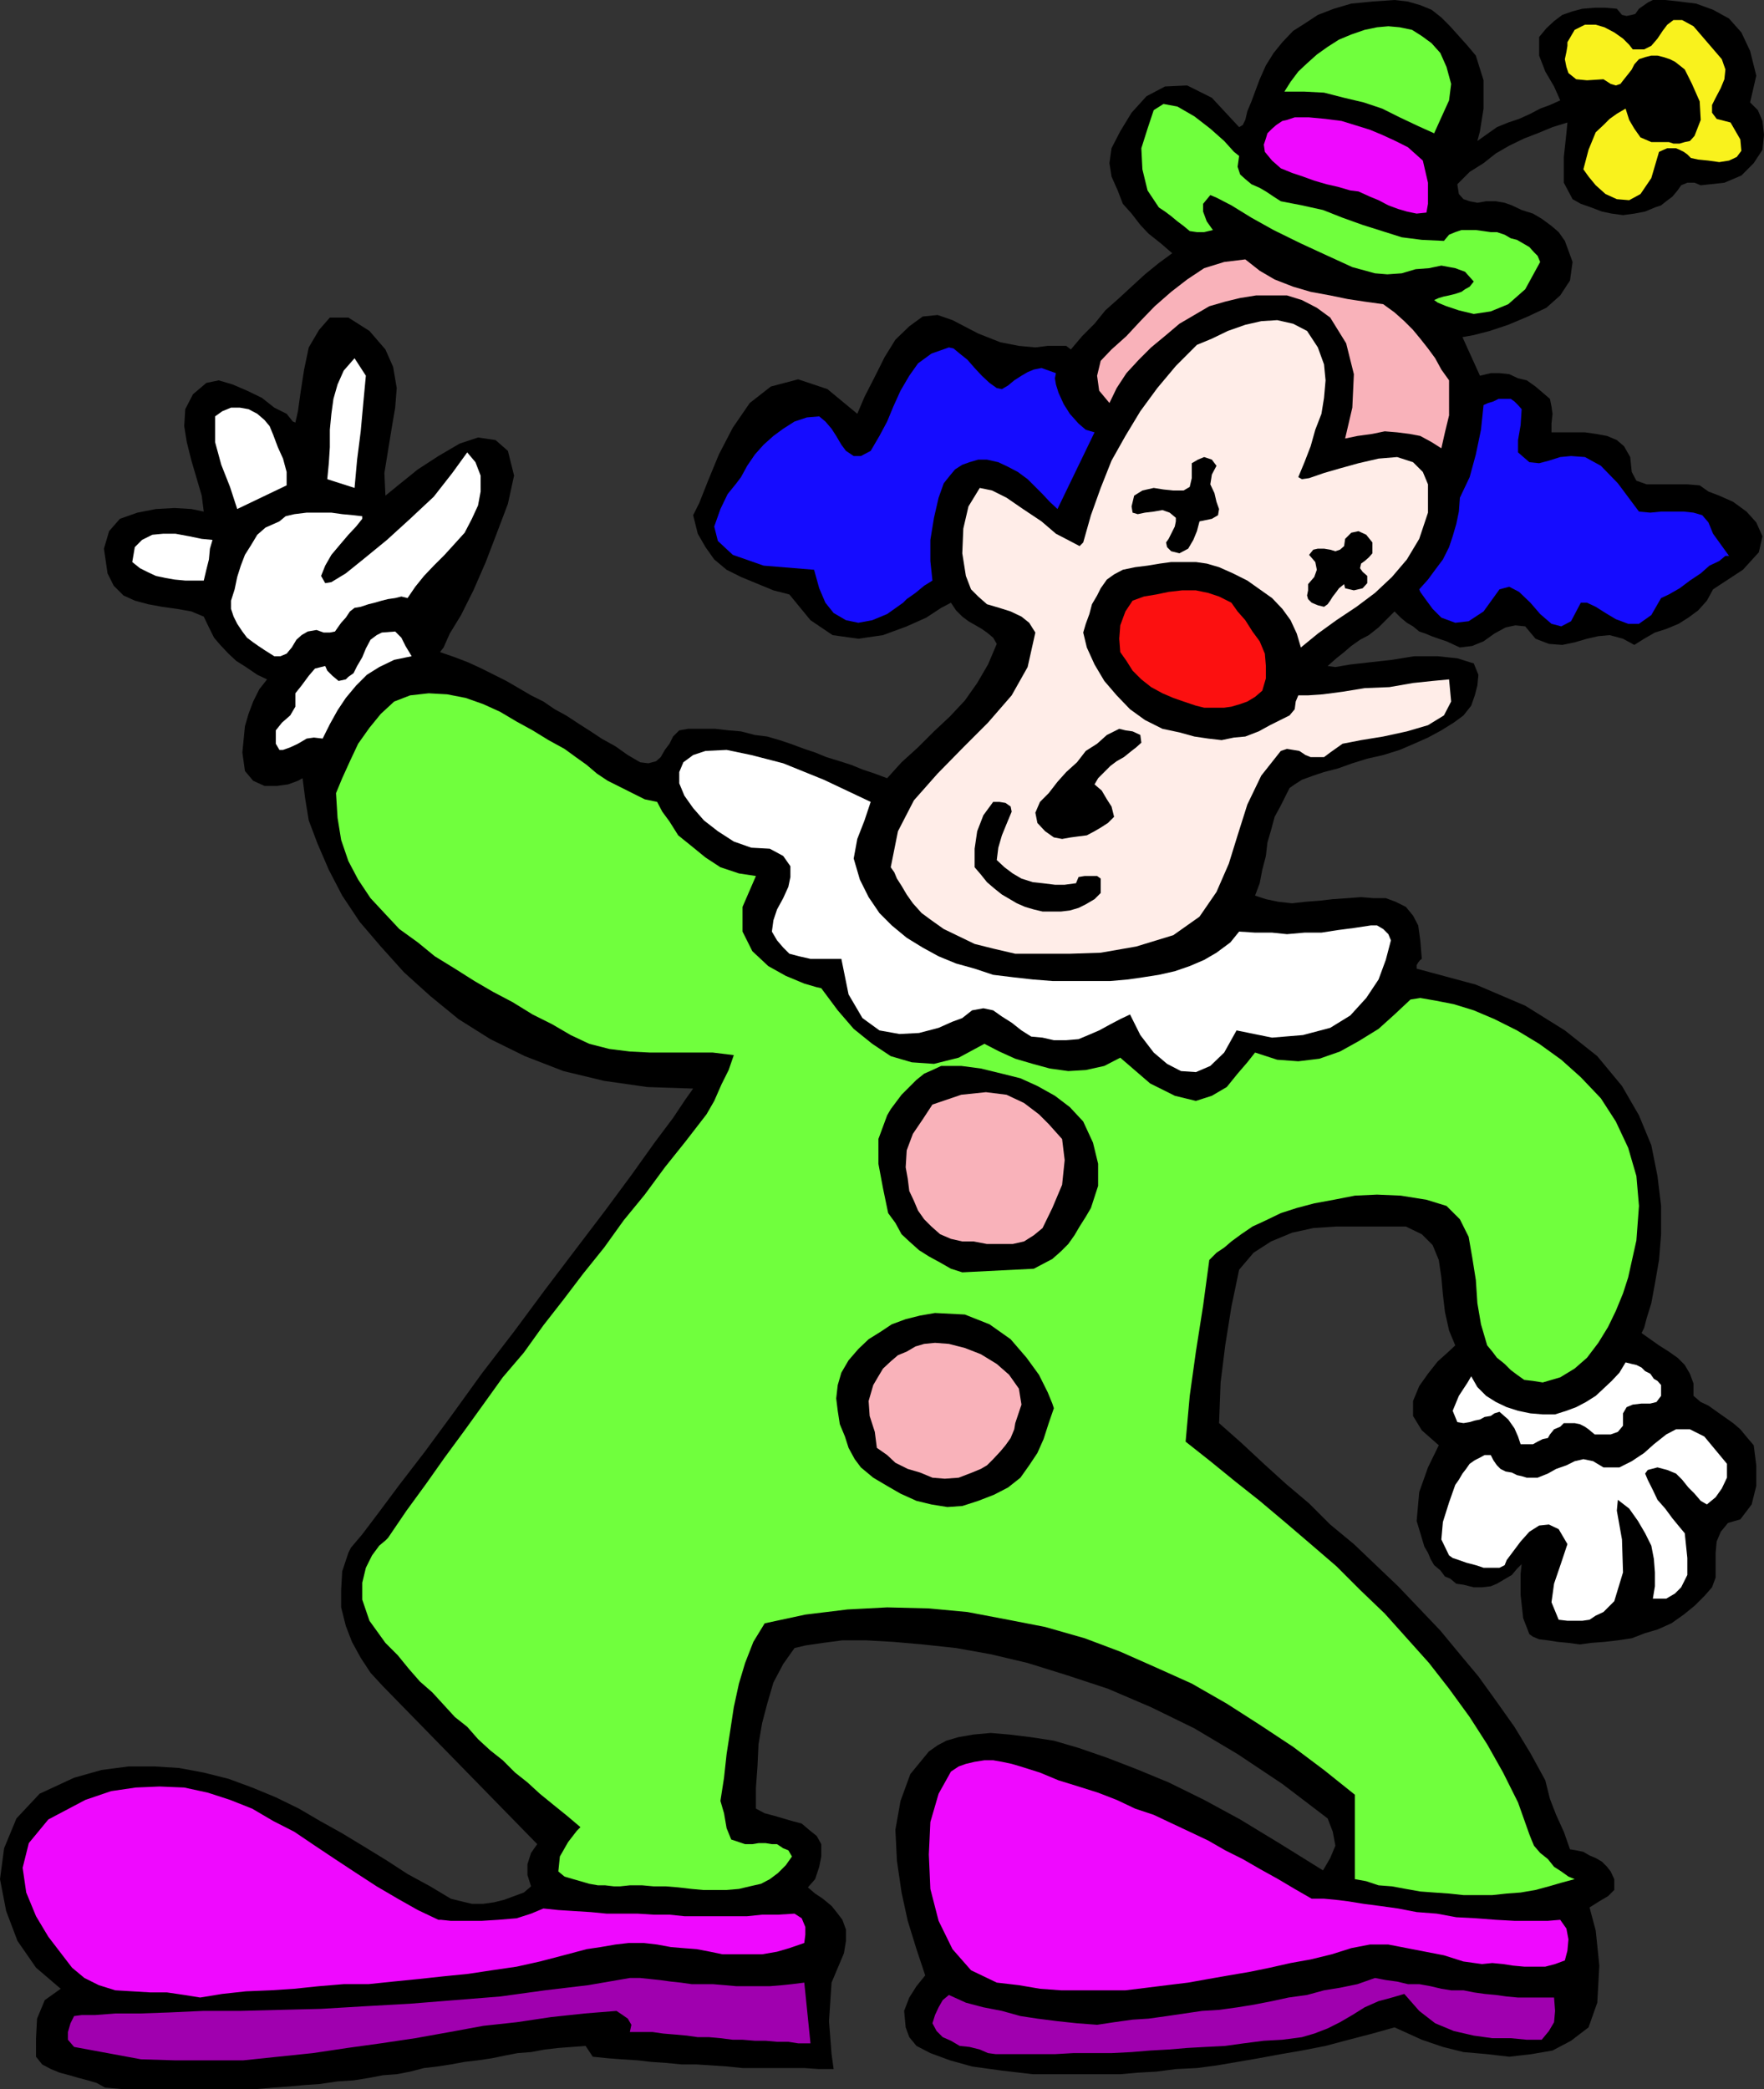 <svg xmlns="http://www.w3.org/2000/svg" width="342.797" height="405.898"><rect width="100%" height="100%" fill="#333333" stroke="none"/><path d="m341.297 14.7-1.2 5.198 1.5 1.5.903 2.102.297 2.7-.297 2.902-1.703 2.597-2.399 2.403-3.3 1.398-4.598.5-1.203-.5h-1.399l-1.199.5-.699 1-1 1.2-1.203.902-1 .796-1.2.403-1.898.8-2.101.399-2.2.3-2.199-.3-1.902-.398-2.098-.801-2-.7-1.601-.902-1.7-3.199v-5l.5-4.602.2-2.097-2.899.898-2.902 1.2-2.598 1-2.902 1.402-2.598 1.5-2.402 1.898-2.7 1.7L283.2 35.8l.301 1.898.898 1 1.2.403 1.5.296 1.699-.296h1.902l1.7.296 1.398.5 1.902.903 2.2.699 1.699 1 1.902 1.398 1.398 1.204 1.2 1.699.699 1.898.8 2.2-.5 3.601-1.898 2.898-2.699 2.403-3.602 1.699-3.8 1.602L289.5 64.3l-3.102.8-2.199.399 3.399 7.5 2.101-.5h1.7l1.898.2 1.703.8 1.7.398 1.698 1.204 1.399 1.199 1.402 1.199.301 1.5.2 1.398-.2 1.903V84h6.5l2.098.3 2.199.4 1.902.8 1.399 1.2 1.199 2.1.3 2.9.903 1.698 2 .704h7.898l2.399.199L332 95.5l2.098.8 2.699 1.2 2.601 1.898 1.899 2.102 1.203 2.7-.703 3.1-3.098 3.4-5.8 3.8-1.2 2.2-1.699 1.902-1.902 1.398-1.899 1.2-2.402 1-2.2.698-2.097 1.204-1.902 1.199-2.2-1.2-2.601-.703-2.2.204-2.199.5-2.398.699-2.402.5-2.598-.2-2.602-1-2-2.402-1.898-.199-1.902.398-2.2 1.204-2.101 1.5-2.2.898-2.398.3-2.601-1.198-1.5-.5-1.399-.5-1.199-.5-1.203-.403-1.2-1-1.199-.699-1.199-1-1.199-1.2-1.703 1.7-1.399 1.398-1.898 1.5-1.703.903-1.7 1.199-1.398 1.2-1.5 1.198-1.699 1.5 1.5.204 2.898-.5 3.602-.403 4.5-.5 4.297-.699h4.601l3.801.398 3.2 1 .898 2.204-.2 2.097-.5 1.903-.699 2-1.5 1.898-1.898 1.398-2.402 1.5-2.598 1.403-2.703 1.199-2.797 1.2-3.203 1-3.098.698-2.902.903-2.797 1-2.703.699-2.098.7-2.199.8-1.402.898-1 .704-1.7 3.398-1.199 2.2-.699 2.6-.703 2.4-.297 2.6-.703 2.7-.5 2.602-.899 2.398 2.102.7 2.398.5 2.7.3 2.601-.3 2.7-.2 2.601-.3 2.898-.2 2.602-.2 2.398.2h2.399l1.902.7 2 1 1.399 1.698 1 1.903.402 2.898.297 3.602-.297.199-.402.5-.301.5v.7l11.5 3.1 9.601 4.098 7.7 4.801 6.3 5L315.2 211l3.301 5.7 2.398 5.8 1.2 6 .699 5.8v5.5l-.399 5-.8 4.598-.7 3.801-.898 2.903-.5 1.898-.5 1 3.398 2.398 1.899 1.204L326 263.8l1.398 1.398 1 1.7.7 1.902v2.398l1.402 1.2 1.5.703 1.398 1 3.399 2.398 1.402 1.2 1.399 1.698 1.199 1.403.5 3.898v4l-.899 3.602-2.199 2.898-2.402.7-1.399 1.703-.8 1.898-.2 2.2v4.8l-.699 1.898-1.5 1.704-1.902 1.898-2.098 1.7-2.402 1.698-2.7 1.204-2.398.699-2.601 1-2.7.398-2.601.301-2.598.2-2.199.3-2.203-.3-2.098-.2-1.902-.3-1.7-.2-1.199-.5-.699-.5-1.199-3.102-.5-4.5V305.8l.2-1.903-.903.903-1 1.199-1.2.7-1.699 1-1.199.5-1.699.198h-1.602l-2-.5L283 307.7l-1.203-1-1-.398-.899-1.2-1.199-1-.699-1.203-.5-1.199-.703-1.199-1.5-5 .5-5.602 1.703-4.796 2.098-4.301-3.301-2.903-1.7-2.796V272.2l1.2-2.898 1.703-2.403 1.898-2.398 1.899-1.7 1.5-1.402-1.2-2.898-.8-3.602-.399-3.398-.3-3.3-.5-3.4-1.2-2.902-2.101-2.097-3.098-1.5h-13.5l-4.5.3-4.101.899-4.098 1.7-3.402 2.198-2.801 3.301-1.5 7.2-1.2 7.5-.898 7.203-.3 7.898 4.3 3.8 4.399 4.098 4.3 3.903 4.5 3.8 4.102 4.098 4.598 3.801 4.3 4.102 4.301 4.097 4.098 4.301 4.101 4.3 3.801 4.598 3.598 4.301 3.601 5 3.399 4.801 3.101 5.102 2.899 5.296.902 3.602 1.2 3.102 1.5 3.296 1.199 3.403 1.199.199 1.402.3 1.2.7 1.199.5 1.199.7 1 1 .703.902.7 1.5v2.097l-1.2 1.2-1.703 1-1.899 1.203 1.2 4.5.699 6.796-.399 7.204-1.699 4.796-3.402 2.602-3.598 1.898-4.101.704-4.301.5-4.297-.5-4.602-.403-4-1-4.101-1.398-5.297-2.403-4.3 1.204-4.602 1.199-4.5 1.199-4.598.898-4.102.704-4.3.796-4.098.704-4.102.699-3.8.5-4.098.199-3.8.5-3.602.2-3.399.3h-17l-6-.7-5.8-.8-4.301-1.2-3.801-1.402-2.7-1.398-1.398-1.7-.699-1.902-.3-3.199 1-2.597 1.398-2.204 1.699-2.097-1.7-5.102-1.699-5.5-1.199-5.5-.902-6.199-.297-6 1-5.602 1.898-5.199 3.602-4.398 1.7-1.2 1.698-.902 2.399-.699 2.902-.5 3.301-.3 3.598.3 4.101.5 4.598.7 4.8 1.402 5.5 1.898 5.7 2.2 6.3 2.6 6.903 3.4 7 3.8 7.898 4.8 8.2 5.098L258.5 361l1-2.398-.5-2.704-1-2.597-8.8-6.7-8.7-5.8-8.402-5-8.399-4.102-8.402-3.597-7.899-2.602-7.699-2.398-7.199-1.704-6.703-1.199-6.5-.699-5.7-.5-5.3-.3h-4.598l-3.8.5-3.399.5-2.102.5-2.199 3.1-1.902 3.598-1.2 4.102-1 3.8-.699 4.098-.199 4.301-.3 4.102v4.097l1.699.903 1.902.5 3.398 1 1.899.5 1.402 1.199 1.5 1.2.899 1.6v2.4l-.399 2-.8 2.402-1.399 1.597 1.398 1.2 1.5 1 1.7 1.402 1.199 1.5.902 1.199.7 1.898v2.204L164 379.5l-2.402 5.7-.5 7.5.5 6.402L162 402h-2.8l-2.903-.2h-12l-2.899-.3-2.898-.2-3.102-.198H132.5l-3.102-.301-2.898-.2-2.602-.3-3.101-.2-2.7-.203-2.898-.296-1.402-2.102-2.598.2-2.699.198-2.602.301-2.699.5-2.601.2-2.598.5-2.402.5-2.7.402-2.601.3-2.7.5L85 401.5l-2.602.3-2.699.7-2.601.5-2.7.2-2.601.5-3.098.5-3.101.198-3.399.5-2.902.204-3.297.296-2.902.204-3.399.296H23.797l-3.399-.296-1.601-.903-1.7-.5-1.898-.5-1.699-.5-1.902-.5-1.7-.699-1.699-.898-1.199-1.5V396l.2-3.8 1.5-3.598 3.097-2.204L7 382.301l-3.602-5.2-2.199-5.8L0 365.1l.797-6 2.402-5.8 4.5-4.801 6.7-3.102 5.3-1.5L25 343.2h5l4.797.301 4.8.898 4.801 1.204L49 347.3l4.598 1.898 4.5 2.2 4.101 2.402 4.301 2.398 4.297 2.602 4.402 2.699 4 2.602 4.399 2.398 4 2.398 2 .5 2.101.5h2.2l2.101-.296 2-.5 1.898-.704 1.899-.699 1.402-1.199-.699-2.2v-2.1l.7-2.2 1.198-1.7-30-30.698L72 325l-1.902-2.898-1.7-3.102-1.199-3.102-.902-3.597v-3.403l.203-3.597 1.2-3.602.5-1 2.198-2.597L73.5 294l4.098-5.5 5-6.5 5.3-7.2 5.7-7.902 6.3-8.199 6-8.097 6-7.903 5.7-7.5 5.101-6.898 4.5-6.301 3.598-4.8 2.402-3.598 1.5-2.102-8.902-.3-8.399-1.2-7.898-1.898-7.5-2.903-6.703-3.3-6.2-3.899-5.5-4.5-5.097-4.602-4.5-5-4.102-4.796L66.5 174l-2.602-5-2.199-5.102-1.699-4.5-.703-4.296-.5-3.903-.899.5-1.898.7-2.203.3h-2.399l-2.199-1-1.601-1.898-.5-3.602.5-5.097.699-2.403.902-2.398 1.2-2.403 1.5-1.898-1.899-.898-2.203-1.5-1.899-1.204-1.5-1.398-1.601-1.7-1.2-1.402-1-2-1-2.097-2.398-1-2.8-.5-2.899-.403-2.703-.5-2.598-.699-2.199-1-1.902-1.898-1.2-2.403-.699-4.796 1-3.403 2.098-2.398 3.402-1.2 3.598-.703 3.601-.199 3.301.2 2.399.5-.399-3.098-1-3.403-1-3.398-.902-3.602-.5-3.097L36 79.5l1.5-2.898 2.598-2.204 2.402-.5 2.7.801 2.8 1.2 2.898 1.402 2.399 1.898 2.402 1.2 1.2 1.5.5.203.5-2.204.5-3.597.699-4.5L60 67.5l2-3.398 2.098-2.403h3.601l4.098 2.602 3.101 3.597 1.5 3.403.7 4.097-.301 3.801-.7 4.102-.699 4.3-.699 4.297.2 4.403 2.699-2.2 3.601-2.902 4-2.597 4.098-2.403L92.898 85l3.399.5 2.402 2.102 1.2 4.796-1.2 5.5L96.5 103.7l-2.102 5.5L92 114.7l-2.402 4.801-2.2 3.602L86.2 125.8l-.699.898 2.898 1 2.602 1 2.598 1.2L96 131.101l2.398 1.199 2.399 1.398 2.402 1.403 2.399 1.199 2.199 1.5L110 139l2.598 1.7 2.199 1.402 2.101 1.398 2.7 1.5 2.402 1.7 2.398 1.402 1.602.199 1.5-.403.898-.796.801-1.403.899-1.199.699-1.398 1.203-1.204 1.7-.296h5.3l2.598.296 2.402.204 2.7.699 2.398.3 2.402.7 2.098.699 2.699 1 2.101.7 2.2.902 2.601.796 2.2.704 2.199.898 2.402.8 2.398.9 2.801-3.098 3.2-2.903 3.101-3.097 3.098-2.903 2.902-3.097 2.398-3.403 2.102-3.597 1.7-4-.7-1.204-1.203-1-1-.699-1.2-.699-1.398-.8-1.199-.9-1.203-1.198-1-1.5-1.899 1L180 120l-3.8 1.7-4.602 1.698-4.801.704-5-.704-4.297-2.898-4.102-5-3.101-.8-3.399-1.4-2.898-1.198-2.8-1.403-2.403-2-1.7-2.398-1.5-2.602-.898-3.597 1.2-2.403 1.699-4.3 2.101-5.098 2.7-5.2 3.3-4.8 4.098-3.2 5.3-1.402 5.7 1.903 5.8 4.796L168 77.102l2-3.903 1.898-3.8L174 66l2.7-2.602 2.597-1.898 2.902-.3 2.899 1 5 2.6 4.3 1.7 3.602.7 3.2.3 2.398-.3h3.601l.899.698 2.199-2.597 2.402-2.403 2.098-2.597 2.703-2.403 2.598-2.398 2.402-2.2 2.7-2.198 2.597-1.903-2.2-1.898-2.398-1.903-1.601-1.699-1.7-2.199-1.699-1.898-1-2.602L216 34.3l-.402-2.6.402-2.9 1.7-3.3 2.198-3.602 2.899-3.199 3.601-1.898 4.301-.2L235.5 19l5.297 5.7.703-.4.5-1 .398-1.698.801-1.903.7-1.898.898-2.403L246 12.7l1.5-2.398 1.7-2.102 2.096-2.2 2.203-1.398 2.598-1.704 3.101-1.199 3.399-1 4.101-.398L271 0l2.598.3L276 1l2.2.898 1.898 1.5 1.699 1.704L283.5 7l1.7 1.898 1.597 1.903 1.5 4.8v5.5l-.7 4.399-.5 1.898 2.102-1.5 1.7-1.199 2.199-.898 2.101-.7 2.2-1 1.898-1 1.902-.703 2-.898L302 16.8l-1.703-2.902-1.2-3.097V7.199L300.5 5.5l1.5-1.398 1.598-1.204 2-.699 1.902-.5 2.398-.199H312l2.2.2 1 1.198.898.204 1-.204.699-.199.703-1 1-.699.7-.5 1-.5h2.398l2.8.3 3.2.4 3.3 1.198L336 3.602l2.398 2.699 1.7 3.597 1.199 4.801"/><path fill="#f9f21d" d="m334.598 11.5.699 2-.2 1.898-.699 1.704-1 1.898-.699 1.398v1.5l.899 1.204 2.699.699 1.902 3.3.2 2.2-.899 1.199-1.5.7-1.902.3-2.098-.3-2-.2-1.402-.3-.7-.7-.699-.5-.8-.398-.7-.301H324l-.703.3-.899.399-1.5 5.102-2.101 3.097-2.2 1.2-2.398-.2-2.199-1L310.098 36l-1.399-1.7-1-1.402 1-3.796.7-1.704.699-1.699 1.5-1.398 1.199-1.2 1.402-1 1.7-1 .699 2.2 1 1.699 1.199 1.7 2.101.902h3.399l.902.296h1.2l1-.296 1-.204.898-1 1.203-3.097-.203-3.602-1.5-3.398-1.399-2.801-1-.8-.898-.7-1-.5-1.203-.398-1.2-.301h-1.199l-1.199.3-1.199.399-.902 1-.5 1-.7.898-.8 1-.7.903-.898.3-1-.3-1.402-.903-3.2.204-2.101-.204-1.5-1.199-.399-1.199-.3-1.5.3-1.398.2-1.204V8.2L306 5.801l2-1h2.098l1.699.5 1.902 1 1.7 1.199 1.199 1.2.699.902h2.203l1.398-.704 1.2-1.398 1-1.5.902-1.2 1.2-.902h1.698l2.2 1.204 5.5 6.398"/><path fill="#70ff3d" d="m265.2 5.8 2.398-.5 2.199-.198L272 5.3l2.398.5 1.899 1.2 1.902 1.398 1.7 1.903L281.097 13l.902 3.3-.402 3.2-1.5 3.3-1.399 3.098-3.101-1.398L272 22.8l-3.402-1.698L265 19.898 261.2 19l-3.903-1-3.797-.2h-3.902l1.199-1.902 1.5-2L254 12.301l1.898-1.7 2.102-1.5 2.2-1.402 2.398-1 2.601-.898M240.797 30.3l-.297 2.098.5 1.5 1 .903 1.2 1 1.597.699 1.203.7 1.5 1 1.398.902 4.102.796 4.098.903 3.8 1.5 3.899 1.398 3.8 1.2 3.801 1.203 3.899.5 4.3.199 1-1.2 1.2-.5L284 44.7h2.797l1.5.2 1.402.203h1.2l1.5.5 1.199.699 1.199.3 1.203.7 1.2.699.898 1 .699.7.5 1.198-2.899 5.301-3.3 2.903-3.399 1.398-3.3.5-2.899-.7-2.402-.8-1.7-.7-.699-.5.899-.402 1-.296 1-.204 1.199-.296L284 56.7l.7-.5.898-.5.8-1-1.699-1.898-1.902-.7-2.7-.5-2.398.5-2.601.2-2.7.8-2.8.2-2.399-.2-4.402-1.203L258 49.7l-5.203-2.398L247.5 44.7l-4.3-2.398-3.903-2.403-2.899-1.5-1.199-.5-1.402 1.704v1.5L234.5 43l1.2 1.7-1.7.402h-1.402l-1.399-.204-1.199-1-1.203-.898-1.2-1-1.199-.898-1.199-.801L223 37l-1-4.102-.203-4.097L223 25l1.2-3.602 1.898-1.199 2.699.5 3.3 1.903L235.2 25l2.7 2.398 1.898 2.102 1 .8"/><path fill="#ef09ff" d="m273.598 28.602 2.902 2.597 1 4.301v4.102l-.3 1.699-1.903.199-1.899-.398-1.699-.5-1.902-.704-1.899-1-1.699-.699-2.199-1-1.602-.199-2.398-.7-2.203-.5-2.399-.698-2.199-.801-2.101-.7-2.2-.902-1.699-1.5-1.402-1.699-.2-1.398.403-1.204.297-1 .902-.898.801-.7 1.2-.8.898-.2 1.5-.5h2.8l3.2.302 3.101.398 2.598.8 2.902.9 2.399 1 2.601 1.198 2.399 1.204"/><path fill="#f9b2ba" d="M268.797 59.102 271 60.699l1.898 1.7 1.7 1.703L276 65.8l1.5 1.898 1.398 1.903 1.2 2.199 1.5 2.097V80.7l-.801 3.3-.7 3.102-1.898-1.204L276 84.7l-2.102-.398L271.5 84l-2.402-.2-2.399.5-2.902.4-2.399.5 1.399-6 .3-6.5-1.5-6-3.097-5-2.602-1.9L253 58.3l-2.902-.902h-6l-3.098.5-2.902.704L235 59.5l-2.902 1.7-2.899 1.698-2.601 2.204-2.899 2.398-2.402 2.398-2.399 2.602L217 75.398l-1.402 2.903-2-2.403-.399-2.898.7-2.898L216 67.898l2.898-2.597 2.7-2.903 2.8-2.898 3.2-2.8 3.101-2.4L234 52.103l3.898-1.204 4.102-.5 2.797 2.204 2.902 1.699 3.598 1.398 3.402 1 3.801.7 3.398.703 3.301.5 3.598.5"/><path fill="#ffede8" d="m256.098 67.5 1.199 3.3.3 3.098-.3 3.403-.5 3.097-1.2 3.102-.898 3.2-1.199 3.1-1.203 2.9.703.402 1.398-.204 2.899-1 3.101-.898L264 90l3.898-.898 3.602-.301 3.098 1 1.902 1.898 1 2.403v5.5l-1.703 5.097-2.399 4-2.898 3.403-3.3 3.097-3.602 2.7-3.899 2.601-3.601 2.602-3.301 2.699-.797-2.7-1.203-2.601-1.598-2.2-2-2.1-2.402-1.7-2.399-1.7-2.8-1.402-2.7-1.199-2.398-.699-2.102-.3h-4.8l-2.2.3-2.398.398-2.402.301-2.399.5-1.699.903-1.402 1-1.2 1.699-.699 1.398-1 1.7-.5 1.902-.699 1.898-.5 1.7.7 2.902 1.5 3.3 1.898 3.2 2.402 2.8 2.598 2.7 2.902 2.097 3.398 1.704 3.301.699 2.899.8 2.699.399 2.601.3 2.399-.5 2.203-.198 2.598-1 2.199-1.204 2.402-1.199 1.399-.699 1-1.2.199-1.5.5-1.198h1.902l2.899-.204 3.8-.5 4.301-.699L270 133.5l4.598-.8 3.8-.4 3.2-.3.402 4.3-1.402 2.7-3.098 1.898-4.102 1.204-4.601 1-4.297.699-3.602.699-2.398 1.7-1.203.902h-2.598l-1-.403-1.199-.8-1.203-.2-1.2-.199-1.199.398-3.8 4.801-2.7 5.602-1.898 6-1.703 5.5-2.399 5.5-3.3 4.8L228 181.7l-7.203 2.2-6.899 1.203-6 .199h-10.601l-4.297-1-3.602-.903-3.101-1.5-2.899-1.398-2.398-1.7-1.902-1.402-1.7-1.898-1.199-1.7-1-1.698-.902-1.403-.5-1.199-.7-1 1.403-7 3.098-6 4.601-5.2 5-5.1 4.801-4.802 4.598-5.296 3.101-5.5 1.5-6.704L200 121l-1.5-1.2-2.102-1-2.199-.698-2.402-.704-1.7-1.5-1.398-1.398-1-2.602L187 107.5l.2-4.8 1-4.302 2.198-3.597 2.399.5 2.8 1.398 3.2 2.2 3.601 2.402 2.801 2.398 2.7 1.403 1.898 1 .703-.704 1.5-5.296 1.898-5.301L216 89.5l2.7-4.8 2.898-4.802 3.3-4.5 3.602-4.296L232.598 67l2.902-1.2 3.098-1.5L242 63.103l3.098-.704 3.101-.199 3.098.7L254 64.3l2.098 3.199"/><path fill="#150cff" d="m194.7 75.602 1.198-.704 1.2-1L198.5 73l1.2-.7 1.198-.5 1.5-.3 1.399.5 1.402.5-.199 1 .2 1.2.5 1.6 1 2.2 1.198 1.898 1.7 1.903L211 83.5l1.7.5-7.2 14.898L204 97.5l-1.402-1.5-2.899-2.898-1.902-1.403-1.899-1-1.898-.898-2.203-.5h-1.7l-1.699.5-1.398.5-1.402.898-1 1.2-1.2 1.5-.5 1.402-.5 1.398-.898 3.903-.703 4.296V109l.402 3.8-1.601 1-1.7 1.4-1.699 1.198-.699.704-3.102 2.199-2.898 1.199-2.703.5-2.399-.5-2.398-1.398-1.602-2-1.199-2.801-1-3.602-9.8-.8-6-2.098-2.899-2.7-.703-2.8L140 98.898 141.398 96l1.7-2.102L144 92.7l1.2-2.199 1.5-2.2 1.698-1.902 1.899-1.699 1.902-1.398 2.2-1.403 2.398-.796 2.402-.204 1.2 1 1.199 1.403.902 1.398 1 1.7.898 1.203 1.5 1h1.399l1.902-1 1.7-2.903 1.5-2.8 1.198-2.9L175 75.898 176.7 73l1.698-2.398L181 68.699l3.398-1.199.899.2 1.203 1 1.5 1.198 1.398 1.602 1.399 1.5 1.5 1.398 1.402 1 1 .204"/><path fill="#fff" d="m71.098 73-.5 5.3-.5 5.5-.7 5.5-.5 5.5-5.3-1.698.3-3.102.2-3.102V83.5l.3-3.102.399-2.898.8-2.8 1.2-2.7 2.101-2.398 2.2 3.398"/><path fill="#150cff" d="m295.7 79.5-.2 3.102-.5 2.898v2.398l2.2 1.903 1.898.199 1.902-.5 2.2-.7 2.097-.198L308 88.8l3.098 1.699 3.3 3.398 4.102 5.5 2.2.204 2.097-.204h4.402l1.899.204 1.699.5L332 101.5l.898 2.2L336 108h-.703l-1.2 1-1.898.898-1.699 1.5-2.102 1.403-2 1.5-2.101 1.199-1.5.7-1.899 3.3-2.398 1.7h-2.102l-2.398-.9-2-1.198-1.902-1.204-1.7-.796H307.2l-1.902 3.597-1.899 1-1.898-.5-2.203-1.898-1.899-2.2L295.2 115l-1.902-1-1.899.5-3.101 4.3-2.899 1.9-2.601.3-2.7-1-1.699-1.7-1.398-1.902-1-1.398-.203-.5 1.703-1.898 1.398-1.903 1.5-2 1.2-2.398.699-2.102.703-2.398.5-2.403.2-2.699 1.898-4 1.199-4.398 1-4.801.5-4.8.902-.4 1-.3 1-.5h2.399l.699.5.703.7.7.8"/><path fill="#fff" d="M53.098 84.5 54 86.898l1 2.204.7 2.597v2.602l-9.602 4.597-1.399-4.296L43 90.3l-1.203-4.403v-5l1.402-1 1.7-.699h1.699l1.699.301 1.703.898 1.398 1.204 1 1.199.7 1.699m39.8 13.701-1.199 2.6-1.402 2.7-1.899 2.102-2 2.199-2.101 2.097-1.899 2L80.7 114l-1.5 2.2-1.199-.302-1.203.301-1.399.2-1.199.3-1.402.403-1.2.296-1.5.5-1.199.204-.898.699-.8 1.199-.903 1-.5.7-.7 1-1 .198h-1.199l-1.398-.5-1.703.301-1.2.7-1 .902-.898 1.5-1 1.199-1.199.5h-1.203l-1.899-1.2-1.199-.8-1-.7-1.199-.902-.902-1.199-1-1.5-.7-1.398-.5-1.5v-1.602l.7-2.199.5-2.398.699-2.204.8-2.097 1.2-1.903 1.203-2 1.598-1.398 2.699-1.2 1.203-1 1.7-.402 2.398-.296h4.8l2.102.296 2.2.204 1.698.199v.5l-1.199 1.5-1.5 1.597-1.699 2-1.602 1.903-1.199 2.097-.8 2 .8 1.403 1.2-.2 2.8-1.703 3.598-2.898 4.402-3.602 4.5-4.097 4.598-4.301 3.601-4.602 2.899-4 1.601 1.903 1 2.597V95.5l-.5 2.7"/><path d="m236.398 90.5-.898 1.7-.3 1.902.8 1.699.398 1.699.5 1.398-.199 1.204-1.199.699-2.402.5-.5 1.898-.7 1.7-1 1.703-1.699.898-1.601-.398-.801-.801-.2-.903.5-.699 1.2-2.398.203-1v-.7l-1.203-1-1.399-.5-1.699.297-1.699.204-1.402.296-1-.296-.2-1.204.5-2.097 1.602-1 2.2-.5 1.898.3 1.902.2h2l1.2-.7.398-1.703V90l1.199-.7 1.203-.5 1.5.5.898 1.2m30.302 14.898v2.102l-.7.8-.8.7-.7.5-.203.898.5.704.902.796v1.403l-.902 1-1.7.398-1.699-.398-.199-.801-1 .8-.5.7-.699.898-.5.801-.5.7-.703.5-1.2-.297-1.199-.5-.699-.704-.199-.699.2-1V113.5l1.198-1.398.5-1.403-.3-1.5-1.2-1.398.801-1 .899-.2h1.199l1.203.2 1 .3.898-.3.801-.7.2-1.402 1.199-1.199 1.402-.3 1.5.698 1.2 1.5"/><path fill="#fff" d="m41.297 104.898-.5 1.704-.2 2.097-.5 2-.5 2.102H36l-2.102-.2-1.699-.3-1.902-.403-1.7-.796-1.398-.704-1.5-1.199.5-2.898 1.399-1.403 2-1 2.101-.199h2.399l2.699.5 2.402.5 2.098.2"/><path fill="#fc1010" d="m239.297 117.102 1.203 1.699 1.5 1.699 1.398 2.2 1.399 1.902 1 2.398.203 2.398v2.403l-.703 2.398-1.399 1.2-1.5.902-1.398.5-1.703.5-1.399.199H234l-1.602-.398L230 136.3l-2-.7-2.102-.902-2.199-1.199-1.902-1.5-1.7-1.7-1.199-1.902-1.199-1.699-.199-2.597.2-2.602 1-2.7 1.398-2.1 2.199-.802 2.402-.398 2.399-.5 2.601-.3h2.7l2.398.5 2.101.698 2.399 1.204"/><path fill="#fff" d="m80 127.5-3.402.7-2.899 1.402-2.402 1.5-2.098 2.097-2 2.403L65.598 138l-1.5 2.7-1.399 2.8-1.699-.2-1.402.2-1.7 1-1.5.7-1.398.5h-.703l-.7-1.2v-2.602l1.2-1.5L56.398 139l1-1.7v-2.6l1.2-1.5L60 131.3l1.2-1.402 2-.5.398.903 1 1 1.199 1 1.402-.301.5-.5 1-.7.7-1.402 1-1.699.699-1.699.902-1.7 1.2-.902 1-.5 2.597-.199L78 123.9l.797 1.601 1.203 2"/><path fill="#70ff3d" d="m127.7 155.8 1 1.9 1.398 1.902 1.699 2.699 2.601 2.097 2.7 2.204L140 168.5l3.598 1.2 3.3.5-2.601 6v4.8l1.902 3.8 3.098 2.9 3.402 1.902 3.598 1.5 2.402.699.899.199 3.199 4.3 3.101 3.598 3.602 2.903 3.598 2.398 4.101 1.2 4.301.3 4.797-1.199 5-2.7 2.902 1.5 3.098 1.4 3.402 1 3.301.902 3.598.5 3.402-.204 3.598-.796 3.101-1.602 5.801 5 4.797 2.398 4.101 1 3.102-1 2.898-1.699 2.102-2.597 1.898-2.204 1.5-1.898 4.301 1.398 4.098.301 4.101-.5 4-1.398 3.602-2 3.898-2.403 3.102-2.796 3.098-2.903 1.902-.3 2.898.5 3.602.703 3.898 1.199 4 1.699 4.399 2.2 4.3 2.6 4.301 3.098 3.801 3.403 3.899 4.097 2.902 4.5 2.398 5.102 1.602 5.5.5 5.8-.5 6.7-1.602 7.2-1 3.1-1.398 3.4-1.5 3.1-1.902 3.098-2.2 2.903-2.398 2.097-2.8 1.704-3.403 1-1.899-.301-1.699-.2-1.402-1-1.2-.902-1.199-1.199-1.5-1.2-.898-1.198-1-1.204-1.203-4.097-.7-4.102-.3-4.5-.7-4.398-.699-4-1.699-3.403-2.601-2.597-3.899-1.2-5-.8-4.601-.2-4.301.2-4.098.8-3.8.7-3.399.898-3.102 1-2.898 1.403-2.602 1.199-2.199 1.5-1.902 1.398-1.399 1.2-1.5 1-.699.703-.699.699-1.203 8.898-1.399 8.903-1.199 8.597-.8 8.903 4.8 3.796 4.801 3.903 4.797 3.8 5.101 4.297L254.7 300l5 4.3 4.598 4.598 4.8 4.602 8.602 9.602 3.899 5 4 5.5 3.402 5.296 3.098 5.5L295 350.2l2.2 6.2.398 1 .5 1.203 1.199 1.398 1.5 1.2 1.203 1.5 1.398.902 1.399 1 1.203.5-2.602.699-2.398.699-2.602.7-2.898.5-2.703.198-2.797.301h-5.602l-2.8-.3-2.899-.2-2.699-.2-2.8-.5-2.7-.5-2.602-.2-2.398-.8-2.203-.398v-16.403l-6-4.8-6-4.5-6.5-4.297-6.399-4.102-6.8-3.898-6.899-3.102-7-3.102-6.902-2.597-7.7-2.2-7.199-1.402-7.898-1.5-7.5-.699-8.102-.2-7.699.4-8.199 1-7.902 1.698-2.2 3.602-1.601 4.102-1.2 4-1 4.597-.699 4.602-.699 4.5-.5 4.597-.699 4.5.7 2.403.5 2.898.898 2.2 2.699.902h1.402l1.2-.2h1.398l1.203.2h1l1.2.8 1 .399.698 1.2-1.199 1.698-1.5 1.5-1.601 1.204-1.7.898-2.199.5-2.101.5-2.399.2h-4.601l-2.2-.2-2.601-.3-2.399-.2H127l-2.203-.2h-2.399l-1.898.2h-1.203l-1.7-.2H116.2l-1.699-.3-1.703-.5-1.399-.398-1.699-.5-1.199-1 .297-2.903 1.601-2.8 1.7-2.2.699-.699-2.598-2.2-2.601-2.1-2.7-2.2-2.398-2.2-2.402-1.902-2.4-2.398-2.402-1.898-2.399-2.204-2.101-2.398-2.399-1.898-2.199-2.403L84 328.801l-2.402-2.102-2.098-2.398-2.203-2.7-2.399-2.402-3.101-4.3-1.399-4.098V307.5l.7-2.898 1.199-2.403 1.402-1.898 1.2-1 .5-.5L79 293.5l3.797-5.2 3.601-5.1 3.899-5.302 3.601-5 3.801-5.296 4.098-4.801 3.8-5.301 3.903-5 3.797-5 4.101-5.102 3.801-5.296 4.098-5 3.902-5.301 4-5 4.098-5.301 1.5-2.602 1.402-3.199 1.399-2.8 1-2.899-4.098-.5h-12.203l-3.899-.2-4-.5-3.898-1-3.602-1.698-3.601-2.102-3.797-1.898-3.902-2.403-3.801-2-3.598-2.097-3.8-2.403-3.899-2.398-3.3-2.7-3.602-2.601-2.899-3.102L72 174.5l-2.402-3.602-1.899-3.597-1.402-4.102-.7-4.3-.3-4.797 1.203-2.903 1.5-3.3 1.598-3.399 2.199-3.102L74 138.7l2.598-2.398 3.101-1.2 3.598-.402 3.601.2 3.602.703 3.398 1.199 3.301 1.5 3.2 1.898 3.101 1.7 3.098 1.902 3.101 1.699 2.2 1.602 2.101 1.5 2 1.699 2.098 1.398 2.402 1.2 2.398 1.203 2.399 1.199 2.402.5"/><path d="m221.797 144.3-1 .9-.899.698-1.5 1.204-1.398.796-1.203.903-2.399 2.398-.699 1.2 1.399 1.203 1 1.699.902 1.398.5 2-1.203 1.2-1.399.902-1.199.699-1.5.8-1.601.2-1.5.2-1.7.3-1.601-.3-1.7-1.2-1.5-1.602-.398-2 .899-2.097 1.699-1.7 1.703-2.203 1.7-1.898 2.097-1.898 1.703-2.204 2.2-1.398 1.898-1.7 2.402-1.198 1.2.296 1.398.204 1.5.699.199 1.5"/><path fill="#fff" d="m169.2 155.8-1.2 3.598-1.402 3.602-.7 3.8 1.2 4.098 1.699 3.403 2.101 3.097 2.399 2.403 2.902 2.398 3.098 1.903 3.101 1.699 3.399 1.398 3.601 1 3.602 1.2 4.098.5 3.601.402 3.801.3h11.297l3.402-.3 2.801-.403 3.2-.5 3.097-.699 2.902-1L234 186.5l2.398-1.398 2.7-2 1.699-2.102 3.101.2h3.301l2.899.3 3.402-.3h3.297l3.203-.5 3.098-.4 3.3-.5h1.2l1.199.7 1 1 .5 1.2-1 3.8-1.399 3.8-2.398 3.598-3.102 3.403-3.898 2.398-5.3 1.403-6 .5-6.903-1.403-2.399 4.301-2.699 2.602-2.8 1.199-2.899-.2-2.703-1.402-2.598-2.199-2.601-3.398-2-4-1.899.898-1.902 1-2.2 1.2-2.097.902-1.902.796-2.399.204h-2.402l-2.2-.5-2.199-.204-1.898-1.199-1.902-1.5-1.899-1.199-1.699-1.2-1.902-.402-2.2.403-1.898 1.5-1.902.699-2.7 1.2-3.8 1-3.801.198-3.899-.699-3.3-2.398-2.7-4.602-1.398-6.898h-6l-2.203-.5-1.899-.5-1.199-1.2L151 182.7l-1-1.7.297-2.2.703-2.1 1.2-2.2 1-2.2.398-1.902v-2.097l-1.399-2-2.601-1.403L146 164.7l-3.402-1.199-3.098-2-2.703-2.102-2.098-2.398-1.699-2.398-1-2.403V150l.797-1.898 1.902-1.403 2.399-.8 4.101-.2 4.801 1 6.2 1.602 7.898 3.199 9.101 4.3"/><path d="m196.598 157.7-1 2.402-.899 2.199-.699 2.398-.3 2.403 1.5 1.398 1.597 1.2 1.703 1 2.2.698 1.898.204 2.402.296h1.898l2.2-.296.5-1.204 1.199-.199h2.402l.7.5v2.801l-1.2 1.2-1.699 1-1.402.698-1.7.5-1.699.204h-3.601l-1.7-.403-1.699-.5-1.601-.699-1.7-1-1.199-.7-1.5-1.198-1.402-1.204-1.2-1.5-1.199-1.398v-3.602l.5-3.398 1.2-3.102 1.902-2.597h1.2l1.198.199 1 .7.2 1m13.902 60.198 1.898 4.102 1 4.102v4.296L212 234.7l-1 1.7-1.203 1.902-1 1.699-1.2 1.7-1.398 1.402-1.699 1.5-1.703.898-1.899 1-13.898.7-2.203-.7-2.098-1.2-2.199-1.198-1.902-1.204-1.899-1.699-1.5-1.398-1.199-2.2-1.402-1.902-1-4.8-.899-4.797V221.3l1.7-4.602.699-1.199 1.199-1.602.902-1.199 2.899-2.898 1.5-1.2 1.601-.703 1.7-.796h3.898l3.8.5 4.102 1 3.598.898 3.3 1.5 3.403 1.898 2.898 2.204 2.602 2.796"/><path fill="#f9b2ba" d="m206.398 221.3.5 4.098-.5 4.801-1.898 4.5-1.902 3.903-1.7 1.398-1.898 1.2-2.203.5h-5l-2.598-.5H187l-2.203-.5-2.098-.9-1.699-1.5-1.402-1.402-1.2-1.699-.8-1.898-.899-1.903-.3-2.398-.399-2.2.2-3.3 1.198-3.2 1.899-2.8 1.902-2.898 5.598-1.903 4.8-.5 4 .5 3.403 1.602 2.898 2.199 1.899 1.898 1.703 1.903.898 1"/><path d="m204.797 273.602-1 2.898-1 3.102-1.2 2.699-1.597 2.398-1.703 2.403-2.399 1.898-2.699 1.398-3.101 1.204-3.098 1-2.902.199-3.098-.5-2.902-.7L175 290.2l-2.602-1.5-2.699-1.597-2.402-2-1.2-1.602-1.199-2.2-.699-2.198-1-2.403-.402-2.597-.297-2.403.297-2.597.703-2.403 1.398-2.398 1.899-2.2 2-1.902 2.402-1.5 2.098-1.398 2.703-1 2.797-.7 2.902-.5 5.801.297 4.797 1.903 4.101 2.898 3.102 3.602 2.398 3.3 1.7 3.399.902 2.2.297.902"/><path fill="#f9b2ba" d="m197.297 276.5-.2 1.2-.699 1.698-1 1.403-1 1.199-1.398 1.5-1.203 1.2-1.2.698-1.699.704-2.601 1-2.7.199-2.398-.2-2.402-1-2.399-.703L174 284.2l-1.602-1.5-2-1.398L170 278.2l-1-3.097-.203-2.903.902-3.097 1-1.704.899-1.5 1.5-1.398 1.402-1.2 1.7-.698 1.698-1 1.7-.5 2.101-.204 2.7.204 3.101.796 3.098 1.204 3.101 1.898 2.399 2.102L198 269.8l.5 3.097-1.203 3.602"/><path fill="#fff" d="M322.797 269.102v2.097l-.899 1.2-1.199.3H319l-1.703.2-1.2.5-.699 1.203V277l-1 1.2-1.398.5h-3.102l-1.199-1-.699-.5-1-.5-1-.2h-2.102l-.699.7-1.199.5-.8 1-.403.698-1 .204-1 .5-.899.5H295.5l-.5-1.5-.703-1.602-1.2-1.7-1.699-1.5-1 .302-.699.5-1.199.199-.902.5-1 .199-1 .3-1.2.2-1.199-.2-.902-2.198 1.203-2.903 1.7-2.597.698-1.204 1.2 2.102 1.699 1.7 1.902 1.198 2.098 1 2.203.704 2.398.5 2.399.199h2.402l2.2-.7 1.898-.703 1.902-1 1.899-1.199 1.5-1.398 1.601-1.5 1.5-1.602 1.2-2 1.199.301.902.2 1 .5.7.698 1 .5.698 1 .7.403.699.8m12.801 15.297v2.704l-1 2.097-1.2 1.7-1.699 1.402-1.199-.7-1.203-1.402-1.2-1.199-1.199-1.5-1.199-1.2-1.699-.698-1.902-.5-1.899.5-.5.699.5 1.199 1 2 .899 1.898 1.5 1.704L325 295l1.398 1.7 1 1.198.5 4.801V306l-1.199 2.398-1.199 1.204-1.703 1h-2.598l.399-2.403V305.5l-.2-2.602-.5-2.597-1.199-2.403-1.402-2.398-1.7-2.398-2.199-1.704-.199 2.102 1 5.602.2 6.398-1.7 5.602-.902.898-1.2 1.2-1.5.698-1.199.801-1.398.2h-2.902l-1.7-.2-1.398-3.398.5-3.602 1.398-4.097 1.2-3.602-1.7-2.898-1.898-.903-1.902.2-1.899 1.203-1.699 1.898-1.5 2-1.203 1.602-.399 1-1 .5h-3.101l-1.5-.5-1.899-.5-1.398-.5-1.203-.403-.7-.5-1.5-3.097.301-3.403 1.2-3.8 1.199-3.399.703-1 .7-1.2.698-.902.7-1 1-.699 1-.5.902-.5h1.2l.5 1 .698 1 .7.7 1 .5 1.199.203 1 .5.902.199 1 .3h2.098l2-.8 1.601-.903 2-.699 1.602-.8 1.7-.399 1.898.398 2 1.204h3.101l2.399-1.204 2.402-1.597 1.898-1.7 2.399-1.902 1.902-1h2.7l2.8 1.403 4.399 5.296"/><path fill="#ef09ff" d="M254.898 368.898h2.399l2.203.204 2.398.296 3.102.5 3.098.403 3.601.5 3.598.699 3.902.3 3.801.7 3.797.2 3.902.3 3.598.2h6.5l2.402-.2 1.2 1.7.398 2.1-.2 2.2-.5 1.898-1.898.704-1.902.5h-4.098l-2.199-.204-1.902-.296-2.098-.204-2 .204-3.602-.5-3.8-1.204L277 379.2l-7.203-1.398h-3.598l-3.601.699-3.801 1.2-4.098 1-3.902.698-4 .903-3.899.8-4.101.7-4 .699-3.899.7-4.101.5-4 .5-4.098.5h-12.5l-4.101-.302L198 385.7l-4.3-.5-5-2.398-3.602-4.102-2.7-5.5-1.601-6.199-.297-6.7.297-6.3 1.601-5.5 2.399-4.3 1.5-1 1.402-.5 1.7-.4 1.898-.3H193l1.7.3 1.898.4 1.699.5 3.8 1.198 3.602 1.5 3.899 1.204 3.8 1.199L217 349.7l3.598 1.7 3.601 1.203 3.598 1.699 3.402 1.597 3.598 1.704 3.3 1.898 3.403 1.7 3.297 1.902 3.601 2 3.2 1.898 3.3 1.898m-149.3 1.901 2.902.302 3.098.199 3.199.199 3.101.3h6l3.102.2h3.098l2.902.3h12.2l2.898-.3h3.101l3.2-.2 1.398.9.703 1.698v1.5l-.203 1.602-2.899 1-2.398.7-2.902.5h-7.7l-2.398-.5-2.602-.5-2.601-.2-2.399-.2-2.699-.5-2.601-.3h-2.899l-2.601.3-2.899.5-2.699.4-4.5 1.198-4.602 1.204-4.5 1-4.8.699L91 383.5l-5 .5-4.602.5-5 .5-4.8.5h-4.801l-4.797.398-4.8.5-4.602.301-4.801.2-4.598.5-4.3.703-3.102-.5-3.399-.5h-3.3l-3.399-.204-3.3-.199-3.2-1-2.8-1.398-2.399-2-2-2.602-2.602-3.398-2.398-4-1.902-4.602-.7-4.8 1.2-4.797 3.8-4.602 7.2-3.8 5-1.7 4.8-.7 4.602-.198 4.797.199 4.601 1 4.301 1.398L49 351.4l4.098 2.402 4.101 2.097 4 2.704 3.899 2.597 4.101 2.7 4 2.601 4.098 2.398 3.902 2.204 4 1.898h.5l1.899.2h6l3.199-.2 3.601-.3 2.801-.9 2.399-1"/><path fill="#a000af" d="M156.297 385.2 157.5 397h-2.402l-1.899-.3H151l-2.203-.2h-2.098l-2.402-.2h-1.899L140 396l-2.203-.2h-2.2l-2.097-.3-2.203-.2-2.399-.198-2.101-.301h-4.399l.301-1.403L122 392.2l-1-.699-1.203-.8-6.2.5-6.5.698-6.699 1-6.5.704-6.5 1.199L80.7 396l-6.7 1-6.5.898-6.703 1-6.797.704-6.703.699H33.898l-6.5-.2-6.5-1.203-6.5-1.199-1.199-1.398v-1.5l.5-1.7.7-1.402 1.5-.199H18.5l3.898-.3H27.2l5.7-.2 6.5-.3h7.199l7.699-.2 8.101-.2 8.399-.5 8.902-.5 8.7-.698 8.8-.704 8.7-1.199 8.398-1 8.101-1.398h2l1.899.199 1.902.2 2.2.3 1.898.2 2.101.3h4.102l2.398.2 2.2.198h6.5L152 385.7l1.898-.199 2.399-.3M302 388.102l.2 2.597-.2 2.2-1 1.703-1.402 1.699h-2.899l-3.101-.301H290l-3.602-.5-3.898-.898-3.602-1.5-3.101-2.403-2.899-3.3-2.398.703-2.602.699L265.2 390l-2.402 1.5-2.399 1.398-2.398 1.204-2.602 1-2.398.699-3.8.5-3.602.199-3.899.5-3.601.5-3.801.2-3.598.198-3.601.301-3.598.2-3.602.3-3.898.2h-7.402l-3.598.203h-11.5l-1.5-.204-1.602-.699-2-.5-1.898-.199-1.703-1-1.598-.7-1.199-1.198-.8-1.5.5-1.602.698-1.5.801-1.398 1.2-1 3.3 1.5 3.399.898 3.601.7 3.598 1 3.3.5 3.903.5 3.797.402 3.902.296 3.301-.5 3.598-.5 3.101-.199 3.598-.5 3.402-.5 3.399-.5 3.3-.199 3.602-.5 3.098-.5 3.601-.7 3.2-.698 3.601-.5 3.297-.903 3.101-.5 3.399-.699 3.402-1.2 2.098.4 2.203.3 2.098.5h2.199l2.203.398 2.098.5 1.902.301h2.398l2 .403 2.102.296 2.2.204 2.097.296 2.203.204h7"/></svg>
